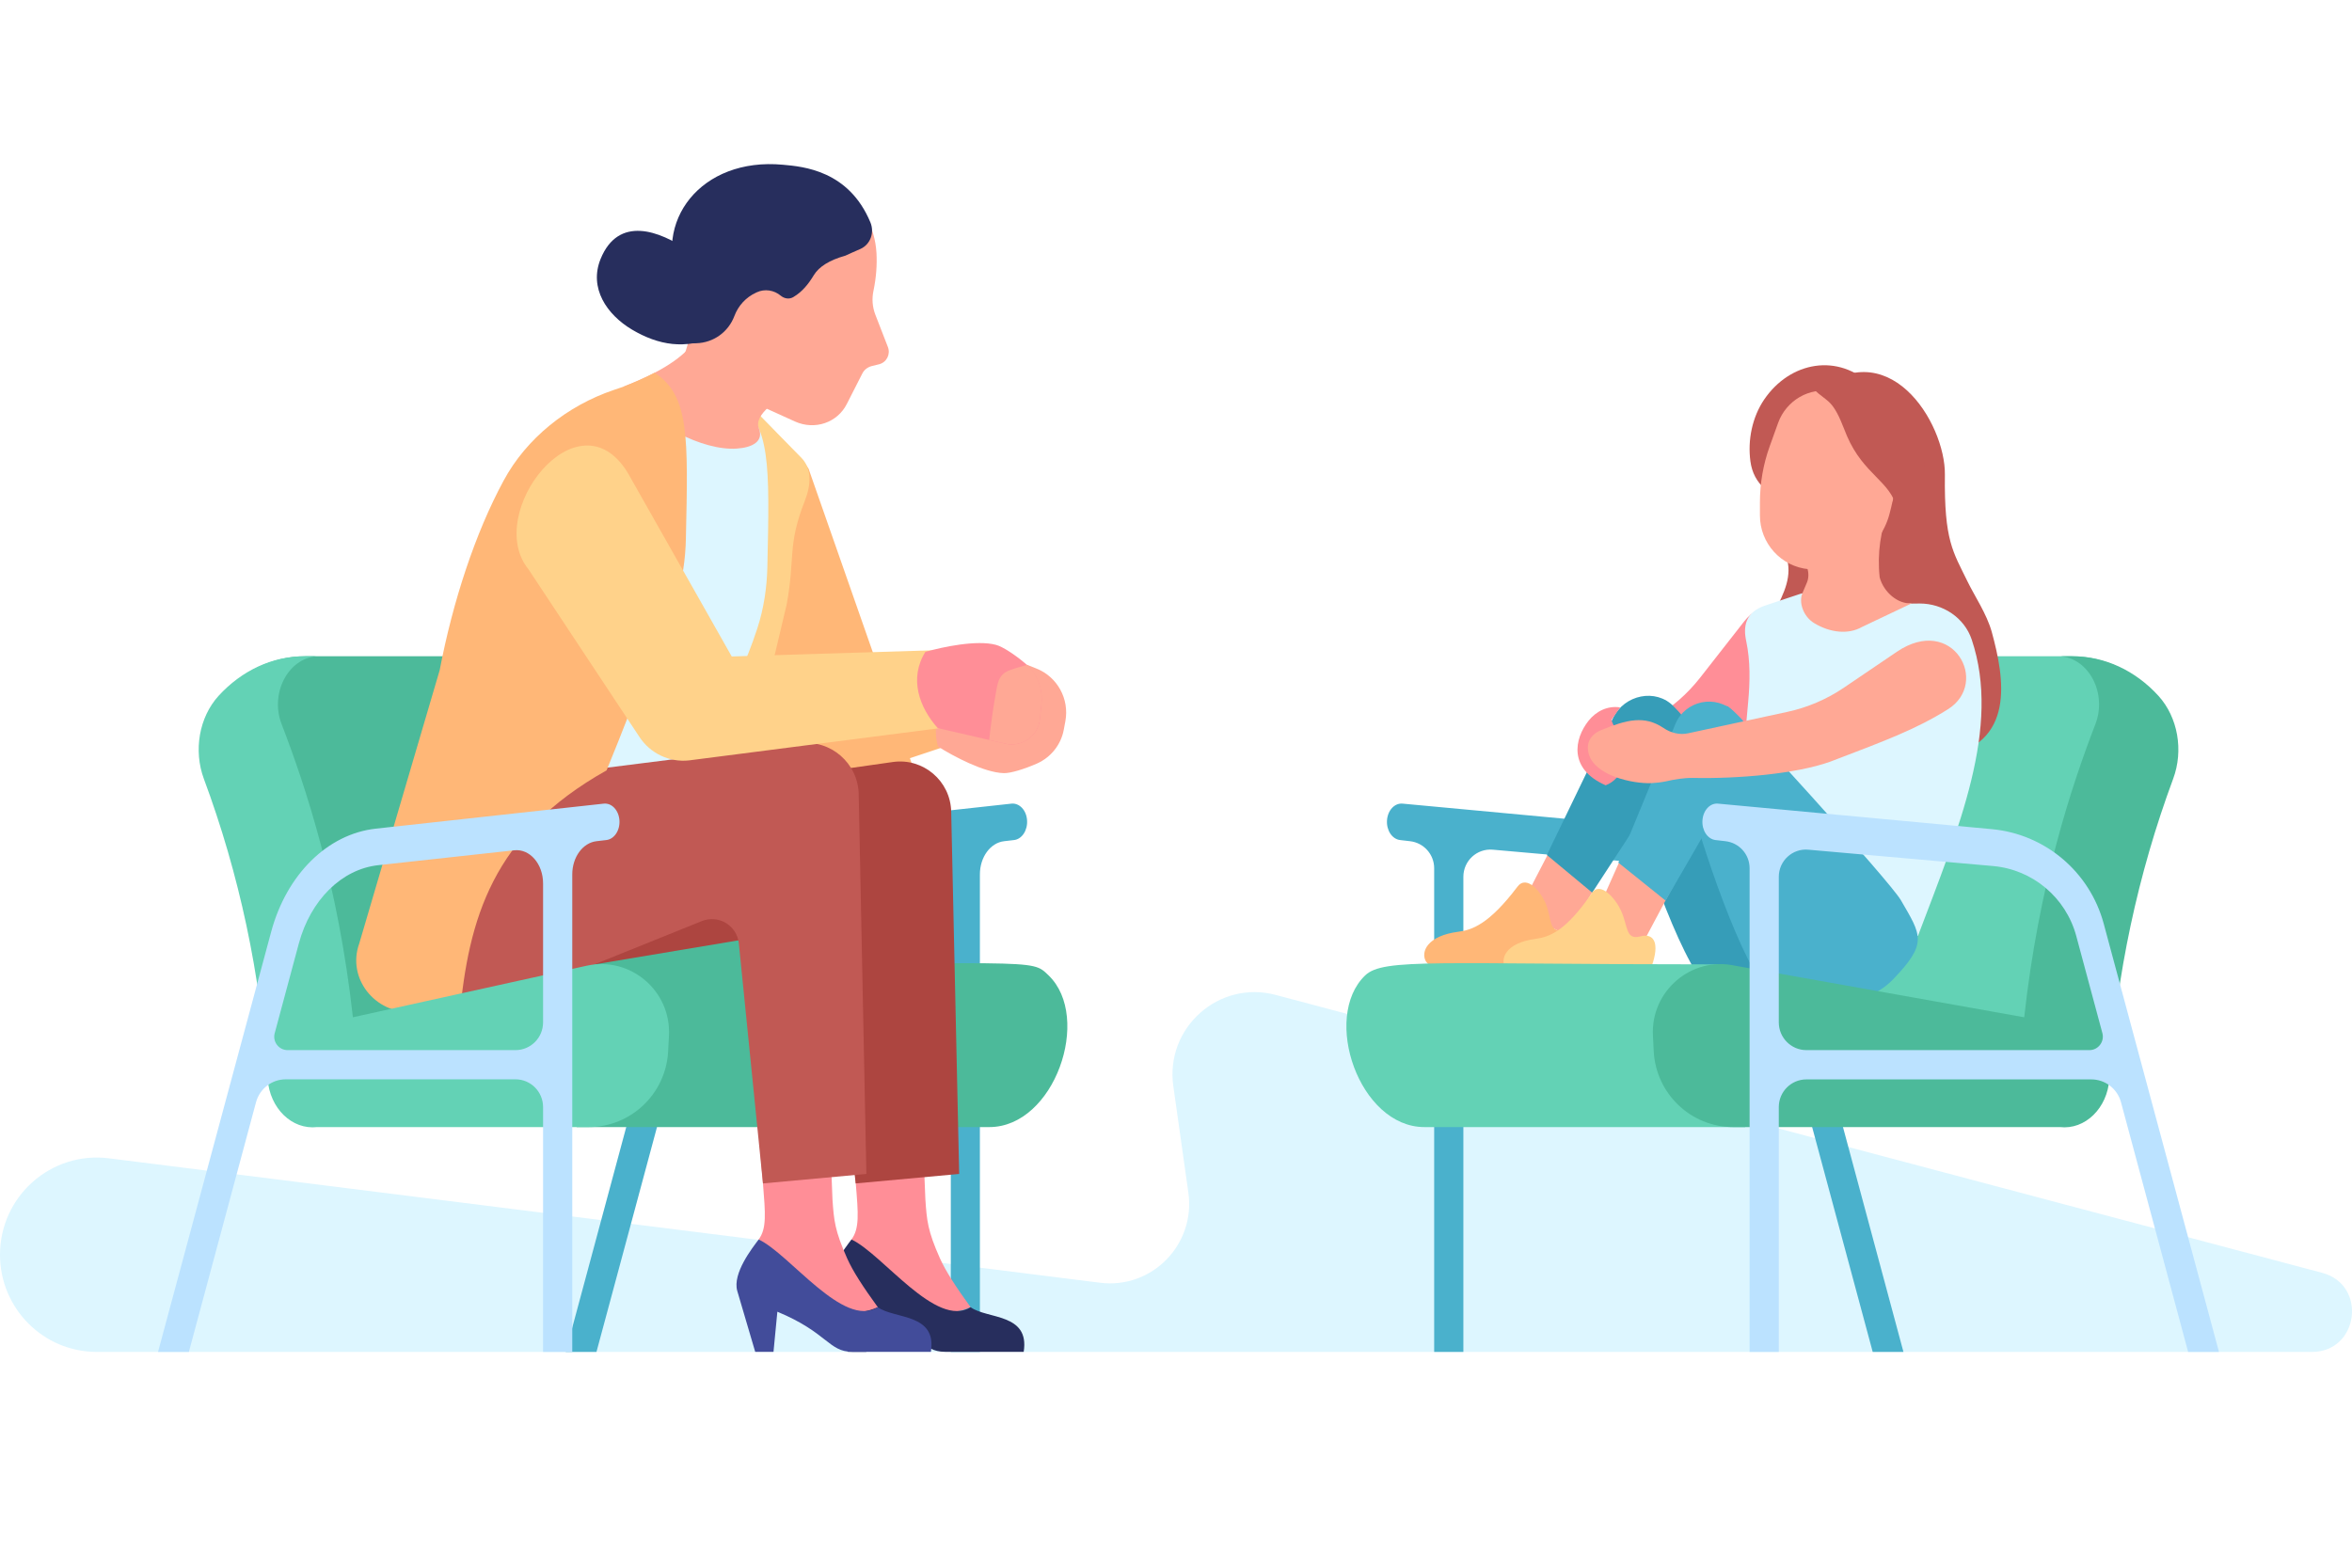 <svg xmlns="http://www.w3.org/2000/svg" xmlns:xlink="http://www.w3.org/1999/xlink" width="120" zoomAndPan="magnify" viewBox="0 0 90 60" height="80" preserveAspectRatio="xMidYMid meet" version="1.0"><defs><clipPath id="866ecd7b68"><path d="M 0 37.961 L 90 37.961 L 90 51.742 L 0 51.742 Z M 0 37.961 " clip-rule="nonzero"/></clipPath><clipPath id="6e9f815511"><path d="M 21.629 30.734 L 39.312 30.734 L 39.312 51.742 L 21.629 51.742 Z M 21.629 30.734 " clip-rule="nonzero"/></clipPath><clipPath id="3f91693289"><path d="M 31.707 47.422 L 39.219 47.422 L 39.219 51.742 L 31.707 51.742 Z M 31.707 47.422 " clip-rule="nonzero"/></clipPath><clipPath id="ab59e4500a"><path d="M 28.172 47.422 L 35.652 47.422 L 35.652 51.742 L 28.172 51.742 Z M 28.172 47.422 " clip-rule="nonzero"/></clipPath><clipPath id="26a2a49b6a"><path d="M 6.043 30.734 L 23.727 30.734 L 23.727 51.742 L 6.043 51.742 Z M 6.043 30.734 " clip-rule="nonzero"/></clipPath><clipPath id="cbb72ffb5c"><path d="M 53.055 30.734 L 72.867 30.734 L 72.867 51.742 L 53.055 51.742 Z M 53.055 30.734 " clip-rule="nonzero"/></clipPath><clipPath id="9f1108fa83"><path d="M 65.137 30.734 L 84.918 30.734 L 84.918 51.742 L 65.137 51.742 Z M 65.137 30.734 " clip-rule="nonzero"/></clipPath></defs><g clip-path="url(#866ecd7b68)"><path fill="#ddf6ff" d="M 4.164 44.332 L 42.094 49.094 C 44.078 49.344 45.754 47.633 45.473 45.645 L 44.898 41.574 C 44.578 39.34 46.637 37.5 48.812 38.078 L 88.859 48.715 C 90.594 49.176 90.262 51.742 88.469 51.742 L 3.703 51.742 C 1.656 51.742 0 50.074 0 48.023 C 0 45.785 1.953 44.055 4.164 44.332 " fill-opacity="1" fill-rule="nonzero"/></g><g clip-path="url(#6e9f815511)"><path fill="#4ab1cc" d="M 38.699 30.758 L 29.977 31.715 C 28.137 31.918 26.562 33.469 25.973 35.668 L 21.648 51.742 L 22.824 51.742 L 27.031 36.113 C 27.48 34.445 28.676 33.266 30.07 33.113 L 35.273 32.543 C 35.871 32.477 36.383 33.062 36.383 33.812 L 36.383 51.742 L 37.496 51.742 L 37.496 33.465 C 37.496 32.805 37.898 32.254 38.426 32.195 L 38.797 32.152 C 39.102 32.121 39.328 31.781 39.301 31.395 C 39.277 31.008 39.004 30.723 38.699 30.758 " fill-opacity="1" fill-rule="nonzero"/></g><path fill="#4cba9a" d="M 12.824 42.461 L 29.141 37.828 C 28.574 33.66 27.59 30.492 26.77 28.277 C 26.055 26.352 24.418 25.117 22.617 25.117 L 11.688 25.117 C 10.441 25.117 9.246 25.688 8.363 26.711 L 12.824 42.461 " fill-opacity="1" fill-rule="nonzero"/><path fill="#4cba9a" d="M 40.125 37.332 C 39.422 36.656 39.902 36.91 23.559 36.91 L 22.066 43.137 L 37.855 43.137 C 40.355 43.137 41.793 38.938 40.125 37.332 " fill-opacity="1" fill-rule="nonzero"/><path fill="#ff8e97" d="M 35.324 43.812 L 32.621 43.809 L 32.746 45.293 C 32.844 46.457 32.891 47.02 32.582 47.438 C 34.219 49.242 35.402 50.781 37.141 50.031 C 36.562 49.234 36.188 48.648 35.965 48.156 C 35.496 47.102 35.465 46.711 35.41 45.906 L 35.324 43.812 " fill-opacity="1" fill-rule="nonzero"/><g clip-path="url(#3f91693289)"><path fill="#272e5d" d="M 32.582 47.438 C 33.785 48.008 35.816 50.852 37.141 50.031 C 37.777 50.492 39.41 50.254 39.172 51.738 C 38.906 51.738 36.434 51.738 36.164 51.738 C 35.254 51.738 35.223 51.004 33.297 50.203 L 33.148 51.738 L 32.449 51.738 L 31.762 49.406 C 31.762 49.406 31.762 49.406 31.766 49.406 C 31.574 48.734 32.336 47.766 32.582 47.438 " fill-opacity="1" fill-rule="nonzero"/></g><path fill="#ffb777" d="M 30.477 29.879 L 26.68 20.809 C 25.383 18.48 29.176 15.133 30.941 17.941 L 35.16 29.996 L 30.477 29.879 " fill-opacity="1" fill-rule="nonzero"/><path fill="#ffb777" d="M 31.645 30.074 L 37.566 28.102 L 37.535 25.164 L 29.773 25.891 L 31.645 30.074 " fill-opacity="1" fill-rule="nonzero"/><path fill="#ffa895" d="M 39.648 25.582 L 39.305 25.445 L 37.156 25.902 C 36.25 26.469 35.562 27.422 35.895 28.574 C 36.477 28.941 37.652 29.57 38.41 29.59 C 38.672 29.598 39.199 29.434 39.68 29.223 C 40.215 28.984 40.602 28.5 40.707 27.922 L 40.766 27.605 C 40.926 26.746 40.457 25.898 39.648 25.582 " fill-opacity="1" fill-rule="nonzero"/><path fill="#ad4540" d="M 22.449 36.961 L 31.672 35.418 L 32.742 45.293 L 36.703 44.93 L 36.398 31.07 C 36.375 29.891 35.328 29 34.168 29.164 L 23.594 30.668 L 22.449 36.961 " fill-opacity="1" fill-rule="nonzero"/><path fill="#ff8e97" d="M 31.773 43.812 L 29.07 43.809 L 29.195 45.293 C 29.289 46.457 29.34 47.02 29.031 47.438 C 30.668 49.242 31.852 50.781 33.59 50.031 C 33.012 49.234 32.633 48.648 32.414 48.156 C 31.945 47.102 31.91 46.711 31.855 45.906 L 31.773 43.812 " fill-opacity="1" fill-rule="nonzero"/><g clip-path="url(#ab59e4500a)"><path fill="#424c9a" d="M 29.031 47.438 C 30.234 48.008 32.266 50.852 33.59 50.031 C 34.227 50.492 35.859 50.254 35.621 51.738 C 35.352 51.738 32.879 51.738 32.613 51.738 C 31.703 51.738 31.672 51.004 29.746 50.203 L 29.598 51.738 L 28.898 51.738 L 28.211 49.406 C 28.023 48.734 28.785 47.766 29.031 47.438 " fill-opacity="1" fill-rule="nonzero"/></g><path fill="#ddf6ff" d="M 28.273 26.477 C 27.441 30.52 23.066 33.312 19.137 32.312 C 19.012 32.281 18.891 32.246 18.77 32.203 C 16.777 31.484 16.105 29.152 17.148 27.148 L 22.43 16.965 C 23.102 15.668 24.297 14.648 25.703 14.172 L 26.961 13.746 L 29.52 16.352 C 30.5 17.352 30.773 18.828 30.32 20.273 L 28.273 26.477 " fill-opacity="1" fill-rule="nonzero"/><path fill="#ffd28a" d="M 27.484 34.164 L 30.105 23.125 C 30.434 21.305 30.125 20.879 30.797 19.168 C 31.035 18.566 31.074 17.938 30.66 17.516 L 28.465 15.277 C 28.301 15.27 28.191 15.289 28.16 15.355 C 29.496 16.223 29.449 17.777 29.363 21.711 C 29.344 22.488 29.23 23.281 28.98 24.047 C 28.539 25.41 27.934 26.578 27.852 26.766 C 26.883 29.027 25.727 31.766 23.727 33.48 L 27.484 34.164 " fill-opacity="1" fill-rule="nonzero"/><path fill="#ffa895" d="M 27.469 11.043 C 26.91 12.594 26.906 13.613 23.852 14.801 C 24.867 16.254 26.918 17.262 28.199 17.168 C 28.781 17.129 29.234 16.898 29.039 16.398 C 28.82 15.844 29.824 15.281 30.336 14.832 L 27.469 11.043 " fill-opacity="1" fill-rule="nonzero"/><path fill="#c15954" d="M 29.195 45.293 L 33.152 44.93 L 32.859 30.402 C 32.836 29.211 31.789 28.301 30.613 28.449 L 20.027 29.785 C 15.047 30.316 13.281 39.57 20.18 37.945 L 26.852 35.254 C 27.496 34.992 28.207 35.426 28.273 36.117 L 29.195 45.293 " fill-opacity="1" fill-rule="nonzero"/><path fill="#ffb777" d="M 23.211 29.484 C 23.832 27.98 24.336 26.609 24.738 25.676 C 24.816 25.488 25.422 24.324 25.867 22.961 C 26.117 22.191 26.23 21.395 26.246 20.613 C 26.332 16.684 26.379 15.133 25.047 14.266 C 24.711 14.441 24.32 14.617 23.852 14.801 L 23.484 14.926 C 21.707 15.527 20.145 16.77 19.27 18.398 C 18.191 20.391 17.328 23.008 16.824 25.652 L 13.746 36.113 C 13.27 37.434 14.34 38.805 15.793 38.734 L 17.582 38.941 C 17.93 35.16 18.832 31.941 23.211 29.484 " fill-opacity="1" fill-rule="nonzero"/><path fill="#63d2b5" d="M 22.449 36.961 L 13.504 38.934 C 12.941 33.875 11.703 30.117 10.773 27.707 C 10.328 26.543 11.012 25.215 12.102 25.117 L 11.645 25.117 C 10.422 25.117 9.25 25.66 8.359 26.637 C 7.621 27.453 7.398 28.719 7.801 29.809 C 9.156 33.453 9.977 37.309 10.242 41.293 C 10.32 42.418 11.172 43.246 12.133 43.137 L 22.523 43.137 C 24.141 43.137 25.477 41.867 25.566 40.246 L 25.598 39.648 C 25.691 37.926 24.125 36.59 22.449 36.961 " fill-opacity="1" fill-rule="nonzero"/><g clip-path="url(#26a2a49b6a)"><path fill="#bbe2ff" d="M 11.004 40.191 C 10.668 40.191 10.422 39.867 10.512 39.543 L 11.434 36.113 C 11.883 34.445 13.074 33.266 14.473 33.113 L 19.676 32.543 C 20.27 32.477 20.781 33.062 20.781 33.812 L 20.781 39.129 C 20.781 39.715 20.309 40.191 19.727 40.191 Z M 23.098 30.758 L 14.379 31.715 C 12.535 31.918 10.965 33.469 10.375 35.668 L 6.047 51.742 L 7.227 51.742 L 9.797 42.184 C 9.938 41.668 10.402 41.309 10.934 41.309 L 19.727 41.309 C 20.309 41.309 20.781 41.785 20.781 42.371 L 20.781 51.742 L 21.898 51.742 L 21.898 33.465 C 21.898 32.805 22.301 32.254 22.828 32.195 L 23.195 32.152 C 23.504 32.121 23.73 31.781 23.703 31.395 C 23.676 31.008 23.406 30.723 23.098 30.758 " fill-opacity="1" fill-rule="nonzero"/></g><path fill="#ffa895" d="M 25.934 14.199 C 26.418 13.184 26.621 12.047 26.523 10.902 C 26.305 8.297 27.684 7.184 29.465 6.734 C 31.465 6.23 33.426 7.629 33.539 9.691 C 33.562 10.137 33.531 10.617 33.422 11.137 C 33.359 11.438 33.383 11.75 33.492 12.035 L 33.977 13.285 C 34.082 13.562 33.926 13.867 33.641 13.941 L 33.352 14.012 C 33.195 14.055 33.066 14.156 32.996 14.297 L 32.406 15.457 C 32.043 16.18 31.18 16.473 30.422 16.133 L 29.086 15.527 L 25.934 14.199 " fill-opacity="1" fill-rule="nonzero"/><path fill="#272e5d" d="M 30.367 11.363 C 30.699 11.168 30.941 10.863 31.141 10.531 C 31.34 10.207 31.734 9.957 32.348 9.785 C 32.504 9.707 32.711 9.625 32.926 9.527 C 33.309 9.355 33.469 8.898 33.305 8.508 C 32.477 6.523 30.738 6.375 29.957 6.305 C 26.82 6.012 24.926 8.492 26.023 10.961 C 26.438 11.887 26.312 13.148 26.312 13.148 L 26.645 13.137 C 27.305 13.117 27.871 12.707 28.102 12.094 C 28.25 11.699 28.543 11.379 28.926 11.203 L 28.957 11.188 C 29.266 11.043 29.625 11.105 29.879 11.32 C 30.016 11.43 30.195 11.461 30.348 11.375 L 30.367 11.363 " fill-opacity="1" fill-rule="nonzero"/><path fill="#272e5d" d="M 27.301 12.879 C 26.25 13.387 25.199 13.219 24.18 12.613 C 23.219 12.039 22.527 11.023 22.984 9.906 C 23.664 8.246 25.234 8.816 26.363 9.609 C 28.406 11.047 27.824 12.887 27.301 12.879 " fill-opacity="1" fill-rule="nonzero"/><path fill="#ffd28a" d="M 24.027 18.105 L 28 25.125 L 36.391 24.867 L 36.422 27.809 L 26.371 29.102 C 25.613 29.188 24.871 28.832 24.457 28.188 L 20.223 21.789 C 18.488 19.664 22.121 14.957 24.027 18.105 " fill-opacity="1" fill-rule="nonzero"/><path fill="#ff8e97" d="M 38.48 28.465 L 35.883 27.867 C 35.172 27.07 34.777 25.965 35.41 24.949 C 36.074 24.758 37.379 24.484 38.109 24.68 C 38.363 24.746 38.828 25.051 39.227 25.387 C 39.676 25.766 39.91 26.34 39.852 26.922 L 39.793 27.516 C 39.73 28.164 39.113 28.609 38.48 28.465 " fill-opacity="1" fill-rule="nonzero"/><path fill="#ffa895" d="M 39.793 27.516 L 39.852 26.922 C 39.91 26.367 39.711 25.824 39.305 25.445 C 39.074 25.512 38.832 25.578 38.625 25.656 C 38.191 25.824 38.172 26.16 38.09 26.621 C 37.988 27.184 37.914 27.754 37.852 28.32 L 38.48 28.465 C 39.113 28.609 39.73 28.164 39.793 27.516 " fill-opacity="1" fill-rule="nonzero"/><g clip-path="url(#cbb72ffb5c)"><path fill="#4ab1cc" d="M 55.996 33.559 C 55.996 32.945 56.516 32.465 57.125 32.52 L 64.188 33.145 C 65.703 33.277 66.98 34.348 67.375 35.824 L 68.375 39.543 C 68.465 39.867 68.219 40.191 67.883 40.191 L 57.051 40.191 C 56.469 40.191 55.996 39.715 55.996 39.129 Z M 53.953 32.195 C 54.48 32.254 54.879 32.699 54.879 33.23 L 54.879 51.742 L 55.996 51.742 L 55.996 42.371 C 55.996 41.785 56.469 41.309 57.051 41.309 L 67.949 41.309 C 68.484 41.309 68.949 41.668 69.086 42.184 L 71.66 51.742 L 72.836 51.742 L 68.43 35.355 C 67.895 33.367 66.184 31.922 64.145 31.734 L 53.68 30.758 C 53.371 30.723 53.102 31.008 53.074 31.395 C 53.047 31.781 53.273 32.121 53.582 32.152 L 53.953 32.195 " fill-opacity="1" fill-rule="nonzero"/></g><path fill="#63d2b5" d="M 78.133 42.461 L 64.629 37.828 C 65.195 33.66 66.184 30.492 67.004 28.277 C 67.715 26.352 69.355 25.117 71.152 25.117 L 79.27 25.117 C 80.516 25.117 81.711 25.688 82.594 26.711 L 78.133 42.461 " fill-opacity="1" fill-rule="nonzero"/><path fill="#ff8e97" d="M 62.652 27.844 L 63.27 27.488 C 63.957 27.094 64.562 26.566 65.055 25.938 L 66.746 23.777 C 67.312 23.055 68.344 22.898 69.102 23.426 C 69.688 23.832 69.848 24.621 69.445 25.098 C 68.508 26.207 67.184 27.383 65.406 28.812 C 65.141 29.012 64.816 29.219 64.449 29.422 C 63.746 29.816 62.859 29.379 62.75 28.574 L 62.652 27.844 " fill-opacity="1" fill-rule="nonzero"/><path fill="#c15954" d="M 71.637 14.766 C 70.344 13.492 68.5 13.836 67.508 15.289 C 67.047 15.969 66.871 16.844 66.98 17.656 C 67.215 19.422 69.637 19.629 70.766 18.551 C 71.68 17.688 72.219 15.844 71.637 14.766 " fill-opacity="1" fill-rule="nonzero"/><path fill="#c15954" d="M 69.301 15.145 C 72.219 12.539 74.449 16.188 74.422 18.172 C 74.391 20.699 74.734 21.117 75.285 22.25 C 75.57 22.836 76.016 23.48 76.215 24.184 C 76.703 25.965 77.148 28.484 74.32 28.984 C 72.219 29.355 69.016 27.469 67.422 25.566 C 67 23.949 68.859 22.785 68.348 21.281 L 69.301 15.145 " fill-opacity="1" fill-rule="nonzero"/><path fill="#ddf6ff" d="M 66.895 26.859 L 66.438 31.949 C 66.297 33.496 67.383 34.887 68.91 35.125 C 72.227 35.637 71.418 35.512 73.391 35.82 C 74.957 31.684 76.578 27.852 75.449 24.48 C 75.168 23.641 74.348 23.098 73.461 23.098 L 73.105 23.102 C 72.414 23.172 71.715 23.105 71.051 22.902 L 68.941 22.711 L 67.555 23.172 C 66.777 23.43 66.699 23.98 66.82 24.539 C 66.98 25.297 66.965 26.086 66.895 26.859 " fill-opacity="1" fill-rule="nonzero"/><path fill="#369db8" d="M 67.543 38.109 L 65.414 37.906 C 64.184 36.625 62.68 31.902 62.301 30.441 C 61.246 26.391 63.027 26.758 63.727 26.805 C 63.895 26.875 69.918 33.477 70.352 34.227 C 71.133 35.574 71.395 35.863 70.047 37.258 C 70.043 37.262 70.039 37.266 70.035 37.273 C 69.395 37.93 68.453 38.195 67.543 38.109 " fill-opacity="1" fill-rule="nonzero"/><path fill="#ffa895" d="M 59.887 31.43 L 61.742 32.801 L 59.945 35.773 L 58.094 34.891 L 59.887 31.43 " fill-opacity="1" fill-rule="nonzero"/><path fill="#369db8" d="M 64.352 28.91 L 60.926 34.164 L 59.191 32.723 L 61.719 27.488 C 62.156 26.578 63.363 26.34 64.035 27.027 L 64.223 27.223 C 64.656 27.664 64.707 28.359 64.352 28.91 " fill-opacity="1" fill-rule="nonzero"/><path fill="#ff8e97" d="M 61.996 27.074 C 61.504 27 61.074 27.227 60.789 27.582 C 60.23 28.285 60.02 29.434 61.441 30.055 C 62.074 29.82 62.344 29 62.121 28.395 C 62.035 28.16 61.703 27.781 61.664 27.551 L 61.996 27.074 " fill-opacity="1" fill-rule="nonzero"/><path fill="#ffb777" d="M 59.848 35.574 C 59.246 35.73 59.395 35.191 59.152 34.594 C 58.973 34.148 58.422 33.457 58.062 33.941 C 56.98 35.375 56.316 35.598 55.809 35.66 C 54.613 35.812 54.367 36.426 54.555 36.781 C 54.574 36.816 54.609 36.852 54.641 36.887 C 55.145 37.422 57.828 37.262 59.688 37.367 C 59.906 37.238 60.102 36.992 60.27 36.535 C 60.562 35.746 60.309 35.457 59.848 35.574 " fill-opacity="1" fill-rule="nonzero"/><path fill="#4ab1cc" d="M 69.93 38.336 L 67.801 38.133 C 66.57 36.852 65.07 32.133 64.688 30.668 C 63.637 26.617 65.414 26.984 66.117 27.031 C 66.281 27.105 72.305 33.703 72.738 34.453 C 73.52 35.805 73.781 36.09 72.434 37.488 C 72.43 37.492 72.426 37.496 72.422 37.5 C 71.781 38.156 70.84 38.422 69.93 38.336 " fill-opacity="1" fill-rule="nonzero"/><path fill="#ffa895" d="M 67.344 19.227 L 67.344 19.719 C 67.34 20.789 68.152 21.688 69.215 21.785 C 70.613 21.914 71.938 21.039 72.301 19.676 C 72.492 18.953 72.617 18.199 72.676 17.406 C 72.758 16.25 71.848 15.195 70.703 15.062 L 70.156 14.996 C 70.148 14.996 70.141 14.996 70.133 14.992 C 69.242 14.797 68.348 15.328 68.039 16.188 L 67.715 17.09 C 67.469 17.777 67.344 18.5 67.344 19.227 " fill-opacity="1" fill-rule="nonzero"/><path fill="#ffa895" d="M 68.973 22.695 C 68.816 23.059 69.008 23.598 69.418 23.848 C 70.031 24.219 70.727 24.293 71.25 23.996 L 73.156 23.09 C 73.156 23.09 73.156 23.09 73.156 23.086 C 72.641 23.141 72.074 22.668 71.926 22.094 C 71.828 21.188 71.957 20.27 72.305 19.426 L 72.438 19.109 L 68.781 19.031 L 69.168 21.781 C 69.219 21.98 69.203 22.16 69.137 22.309 L 68.973 22.695 " fill-opacity="1" fill-rule="nonzero"/><path fill="#c15954" d="M 72.586 19.449 C 72.332 18.406 71.316 18.172 70.676 16.688 C 70.512 16.301 70.379 15.883 70.129 15.543 C 69.93 15.273 69.617 15.137 69.418 14.898 L 71.113 14.684 C 74.004 15.348 73.758 17.484 73.453 19.586 L 72.586 19.449 " fill-opacity="1" fill-rule="nonzero"/><path fill="#ffa895" d="M 62.535 31.707 L 64.461 33.094 L 62.863 36.098 L 60.973 35.207 L 62.535 31.707 " fill-opacity="1" fill-rule="nonzero"/><path fill="#4ab1cc" d="M 66.805 29.156 L 63.734 34.469 L 61.926 33.016 L 64.105 27.719 C 64.484 26.801 65.668 26.559 66.375 27.254 L 66.574 27.449 C 67.031 27.898 67.125 28.598 66.805 29.156 " fill-opacity="1" fill-rule="nonzero"/><path fill="#ffd28a" d="M 62.781 35.836 C 62.191 35.996 62.305 35.449 62.027 34.848 C 61.82 34.398 61.234 33.699 60.906 34.188 C 59.922 35.637 59.277 35.863 58.777 35.93 C 57.598 36.082 57.395 36.703 57.605 37.062 C 57.625 37.098 57.664 37.133 57.695 37.168 L 62.73 37.648 C 62.941 37.52 63.121 37.27 63.258 36.809 C 63.496 36.008 63.23 35.719 62.781 35.836 " fill-opacity="1" fill-rule="nonzero"/><path fill="#ffa895" d="M 61.273 27.941 C 62.25 27.543 62.926 27.371 63.656 27.863 C 63.934 28.051 64.27 28.137 64.594 28.066 L 68.391 27.246 C 69.168 27.078 69.906 26.762 70.562 26.316 L 72.578 24.949 C 74.723 23.492 76.164 26.129 74.535 27.148 C 73.305 27.918 72.152 28.344 70.023 29.156 C 68.742 29.613 66.523 29.812 64.773 29.773 C 64.426 29.77 64.082 29.828 63.738 29.906 C 63.551 29.945 63.355 29.965 63.188 29.973 C 62.469 30 61.055 29.691 60.801 28.879 C 60.664 28.434 60.875 28.105 61.273 27.941 " fill-opacity="1" fill-rule="nonzero"/><path fill="#63d2b5" d="M 52.238 37.332 C 52.941 36.656 55.008 36.91 65.82 36.91 L 66.781 43.137 L 54.508 43.137 C 52.008 43.137 50.57 38.938 52.238 37.332 " fill-opacity="1" fill-rule="nonzero"/><path fill="#4cba9a" d="M 66.398 36.961 L 77.457 38.934 C 78.016 33.875 79.254 30.117 80.184 27.707 C 80.629 26.543 79.945 25.215 78.855 25.117 L 79.312 25.117 C 80.535 25.117 81.711 25.66 82.598 26.637 C 83.336 27.453 83.562 28.719 83.156 29.809 C 81.805 33.453 80.98 37.309 80.715 41.293 C 80.641 42.418 79.785 43.246 78.824 43.137 L 66.324 43.137 C 64.707 43.137 63.371 41.867 63.281 40.246 L 63.25 39.648 C 63.156 37.926 64.723 36.59 66.398 36.961 " fill-opacity="1" fill-rule="nonzero"/><g clip-path="url(#9f1108fa83)"><path fill="#bbe2ff" d="M 68.066 33.559 C 68.066 32.945 68.59 32.465 69.195 32.52 L 76.258 33.145 C 77.777 33.277 79.051 34.348 79.449 35.824 L 80.449 39.543 C 80.535 39.867 80.289 40.191 79.953 40.191 L 69.121 40.191 C 68.539 40.191 68.066 39.715 68.066 39.129 Z M 66.023 32.195 C 66.551 32.254 66.949 32.699 66.949 33.23 L 66.949 51.742 L 68.066 51.742 L 68.066 42.371 C 68.066 41.785 68.539 41.312 69.121 41.312 L 80.023 41.312 C 80.555 41.312 81.02 41.668 81.16 42.184 L 83.73 51.742 L 84.91 51.742 L 80.5 35.355 C 79.965 33.367 78.258 31.922 76.215 31.734 L 65.75 30.758 C 65.441 30.723 65.172 31.008 65.145 31.395 C 65.117 31.781 65.344 32.121 65.652 32.152 L 66.023 32.195 " fill-opacity="1" fill-rule="nonzero"/></g></svg>